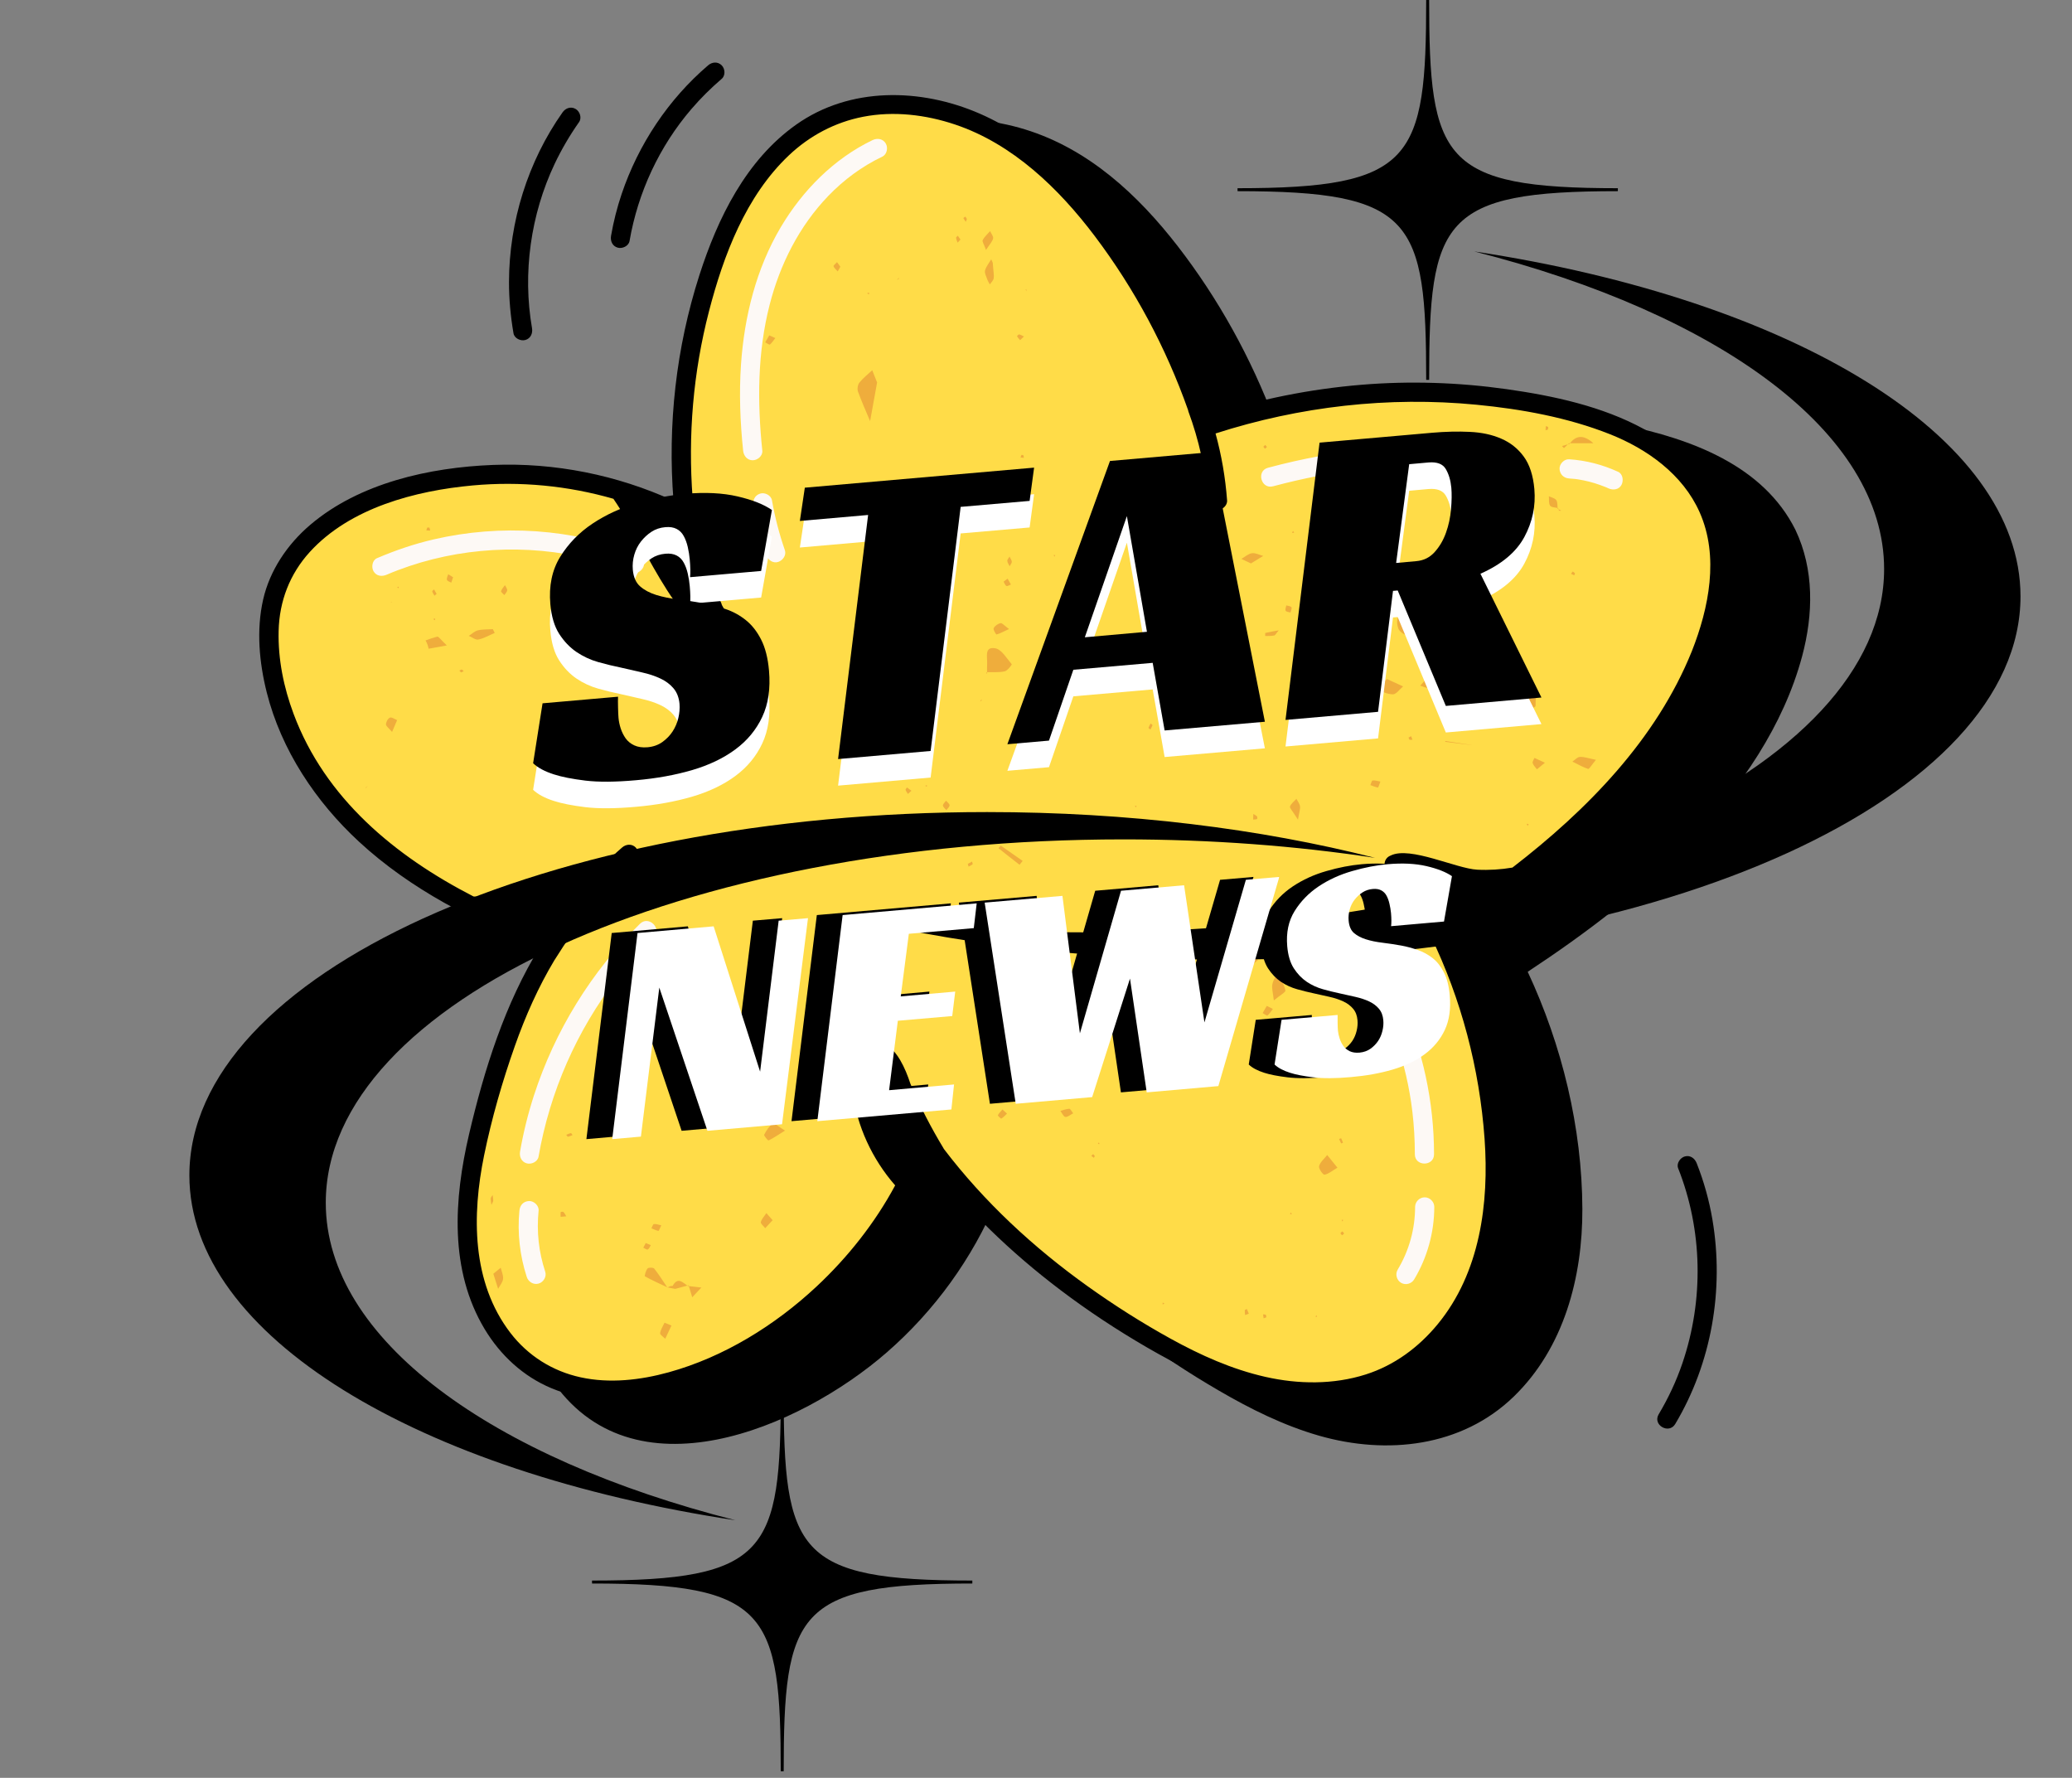 <svg xmlns="http://www.w3.org/2000/svg" xmlns:xlink="http://www.w3.org/1999/xlink" width="549" viewBox="0 0 411.75 353.25" height="471" preserveAspectRatio="xMidYMid meet"><rect x="0" y="0" width="411.75" height="353.25" fill="#808080" stroke="none"/><defs><g></g><clipPath id="923fc237e0"><path d="M 51 12.176 L 344 12.176 L 344 284 L 51 284 Z M 51 12.176 " clip-rule="nonzero"></path></clipPath><clipPath id="d4ab29843f"><path d="M 165.16 0 L 401.66 0 L 401.66 190.844 L 165.16 190.844 Z M 165.16 0 " clip-rule="nonzero"></path></clipPath><clipPath id="a1b817b2b6"><path d="M 37.492 161.191 L 273.965 161.191 L 273.965 351.941 L 37.492 351.941 Z M 37.492 161.191 " clip-rule="nonzero"></path></clipPath></defs><path fill="#000000" d="M 358.133 130.348 C 354.434 144.203 345.895 156.547 336.113 166.812 C 326.477 176.926 315.23 185.406 303.59 193.09 C 310.41 207.695 314.387 224.051 314.449 240.184 C 314.5 253.746 310.809 267.812 300.809 277.5 C 290.453 287.531 275.57 289.113 262.141 285.27 C 255.102 283.254 248.484 279.957 242.18 276.285 C 236.191 272.805 230.395 268.988 224.871 264.805 C 214.828 257.207 205.723 248.465 198.094 238.449 C 193.246 250.043 185.719 260.441 176.234 268.707 C 158.98 283.746 125.492 298.203 109.402 273.82 C 101.574 261.969 102.363 247.184 105.41 233.918 C 108.453 220.684 112.68 207.148 119.883 195.52 C 106.785 190.559 94.066 184.148 83.645 174.645 C 74.664 166.449 67.504 155.75 64.613 143.848 C 63.094 137.594 62.527 130.738 64.246 124.469 C 65.895 118.441 69.836 113.258 74.715 109.453 C 84.953 101.461 99.16 98.574 111.898 98.332 C 123.91 98.105 135.879 100.633 146.789 105.621 C 145.562 90.375 147.289 74.887 151.934 60.305 C 155.602 48.789 161.266 37.066 171.344 29.848 C 182.137 22.125 196.371 22.301 208.234 27.379 C 220.227 32.512 229.484 42.383 236.941 52.816 C 244.699 63.664 250.754 75.684 254.984 88.328 C 262.469 85.906 270.145 84.129 277.938 83.055 C 292.836 81.004 308.008 81.414 322.746 84.473 C 335.934 87.203 350.383 92.418 356.793 105.285 C 360.539 113.168 360.348 122.043 358.133 130.348 Z M 358.133 130.348 " fill-opacity="1" fill-rule="nonzero"></path><path fill="#ffdc48" d="M 338.031 129.922 C 331.457 146.375 319.074 159.926 304.957 171.316 C 299.41 175.797 293.605 179.945 287.773 183.801 C 287.156 184.207 286.539 184.613 285.926 185.012 C 291.641 196.715 295.109 209.41 296.539 222.352 C 297.621 232.102 297.391 242.16 294.223 251.441 C 291.051 260.723 284.68 269.184 275.824 273.395 C 268.168 277.043 259.203 277.297 250.934 275.422 C 242.66 273.547 234.973 269.688 227.676 265.367 C 210.77 255.359 195.293 242.559 183.902 226.555 C 183.883 226.613 183.863 226.664 183.844 226.719 C 182.555 230.254 180.992 233.684 179.188 236.98 C 170.695 252.5 156.801 265.164 140.512 272.031 C 129.891 276.508 117.113 278.414 107.195 272.539 C 98.766 267.543 94.059 257.73 93.043 247.984 C 92.031 238.23 94.219 228.449 96.836 219 C 99.902 207.934 103.828 196.711 110.203 187.148 C 109.922 187.047 109.637 186.945 109.355 186.836 C 102.234 184.215 95.223 181.156 88.641 177.402 C 83.055 174.219 77.777 170.535 73.02 166.203 C 62.434 156.559 54.582 143.355 53.551 129.074 C 53.277 125.219 53.5 121.285 54.695 117.609 C 56.461 112.141 60.305 107.488 64.949 104.109 C 69.594 100.723 75.012 98.539 80.551 97 C 93.469 93.418 107.203 93.34 120.117 96.625 C 125.621 98.035 130.969 100.051 136.051 102.668 C 135.859 100.926 135.707 99.184 135.605 97.438 C 134.641 82.305 136.699 66.98 141.676 52.664 C 145.773 40.863 152.539 29.035 163.828 23.699 C 173.902 18.949 186.121 20.293 196.055 25.32 C 205.996 30.34 213.914 38.66 220.465 47.668 C 228.664 58.957 235.035 71.574 239.25 84.879 C 261.902 77.18 286.469 75.754 309.773 81.207 C 315.629 82.578 321.445 84.406 326.652 87.426 C 331.863 90.449 336.457 94.746 339.086 100.156 C 343.566 109.355 341.832 120.43 338.031 129.922 Z M 338.031 129.922 " fill-opacity="1" fill-rule="nonzero"></path><g clip-path="url(#923fc237e0)"><path fill="#000000" d="M 121.426 46.867 C 121.918 44.035 122.621 41.246 123.543 38.52 C 126.871 28.68 132.816 19.734 140.723 12.977 C 141.504 12.301 142.641 12.199 143.414 12.977 C 144.102 13.66 144.195 15.004 143.414 15.668 C 141.262 17.512 139.246 19.508 137.406 21.652 C 131.02 29.082 126.77 38.242 125.105 47.879 C 124.926 48.902 123.676 49.461 122.762 49.211 C 121.699 48.922 121.254 47.879 121.426 46.867 Z M 104.387 67.555 C 105.461 67.262 105.895 66.227 105.723 65.211 C 103.816 54.246 105.461 42.613 110.219 32.562 C 111.598 29.66 113.227 26.883 115.074 24.254 C 115.664 23.414 115.227 22.129 114.387 21.648 C 113.434 21.09 112.375 21.488 111.785 22.332 C 104.891 32.098 101.18 44.062 101.148 56.004 C 101.141 59.434 101.461 62.852 102.043 66.23 C 102.223 67.242 103.469 67.809 104.387 67.555 Z M 337.16 231.109 C 336.781 230.152 335.883 229.484 334.816 229.777 C 333.906 230.023 333.102 231.16 333.48 232.121 C 338.367 244.453 338.602 258.328 334.328 270.867 C 333.121 274.414 331.531 277.805 329.613 281.02 C 328.355 283.129 331.645 285.047 332.902 282.945 C 340.133 270.828 342.645 256.238 340.301 242.363 C 339.652 238.512 338.598 234.738 337.16 231.109 Z M 288.383 185.676 C 288.715 186.375 289.031 187.086 289.336 187.797 C 289.395 187.93 289.438 188.062 289.469 188.195 C 295.484 201.938 298.973 217.109 299.023 232.078 C 299.074 245.441 295.434 259.305 285.582 268.848 C 275.379 278.73 260.703 280.297 247.465 276.504 C 240.531 274.52 234.016 271.266 227.801 267.652 C 221.906 264.223 216.195 260.461 210.758 256.344 C 200.891 248.879 191.938 240.297 184.438 230.461 C 184.234 230.957 184.035 231.453 183.824 231.938 L 183.812 240.934 C 182.703 240.145 181.648 239.285 180.645 238.371 C 175.715 247.242 168.973 255.195 161.242 261.578 C 151.875 269.312 140.422 275.684 128.301 277.559 C 122.02 278.527 115.5 278.305 109.574 275.828 C 103.977 273.492 99.453 269.293 96.332 264.121 C 89.254 252.367 90.203 238.219 93.215 225.359 C 96.227 212.516 100.336 199.402 107.324 188.102 C 94.289 183.184 81.625 176.742 71.328 167.23 C 62.746 159.305 55.91 149.043 53.023 137.641 C 51.512 131.66 50.914 125.176 52.293 119.121 C 53.621 113.301 57.129 108.137 61.633 104.301 C 71.418 95.957 85.379 92.875 97.926 92.383 C 110.277 91.891 122.621 94.375 133.84 99.496 C 132.641 84.422 134.355 69.09 138.98 54.684 C 142.621 43.344 148.242 31.82 158.219 24.762 C 168.91 17.195 182.961 17.492 194.625 22.551 C 206.492 27.688 215.637 37.555 222.984 47.93 C 230.48 58.5 236.348 70.195 240.461 82.484 C 250.238 79.324 260.355 77.293 270.594 76.449 C 280.199 75.66 289.855 75.977 299.398 77.324 C 308.719 78.645 318.383 80.719 326.711 85.266 C 334.145 89.332 340.355 95.824 342.598 104.152 C 344.941 112.863 343.121 122.203 339.867 130.422 C 337.801 135.543 335.254 140.43 332.223 145.039 C 321.164 161.855 305.035 174.691 288.383 185.676 Z M 336.195 129.414 C 339.602 120.816 341.664 110.574 337.75 101.777 C 334.418 94.27 327.34 89.203 319.887 86.258 C 311.52 82.945 302.352 81.281 293.422 80.418 C 275.93 78.723 258.258 80.754 241.555 86.129 C 242.75 90.469 243.512 94.922 243.848 99.422 C 243.926 100.449 242.914 101.324 241.941 101.324 C 240.855 101.324 240.113 100.449 240.035 99.422 C 239.586 93.367 238.25 87.414 236.148 81.723 C 236.117 81.637 236.105 81.551 236.09 81.461 C 231.715 69.09 225.469 57.395 217.559 46.918 C 210.414 37.453 201.27 28.598 189.809 24.746 C 183.977 22.785 177.605 22.023 171.531 23.199 C 165.93 24.285 160.887 26.965 156.75 30.883 C 148.203 38.984 143.777 50.711 140.887 61.867 C 137.746 73.977 136.691 86.543 137.641 99 C 137.68 99.133 137.703 99.273 137.715 99.422 C 138.309 106.453 140.211 113.383 143.289 119.73 C 143.359 119.883 143.41 120.035 143.445 120.195 C 144.293 121.668 145.117 123.156 145.555 124.781 C 145.738 125.441 145.84 126.18 145.52 126.789 C 145.168 127.43 144.395 127.762 143.656 127.742 C 142.926 127.723 142.227 127.418 141.586 127.062 C 139.184 125.742 137.258 123.695 135.57 121.535 C 131.281 116.047 128.277 109.688 124.762 103.664 C 123.859 102.125 122.906 100.594 121.898 99.109 C 112.863 96.504 103.359 95.594 93.949 96.453 C 82.523 97.5 69.555 100.902 61.559 109.68 C 57.574 114.059 55.504 119.469 55.371 125.379 C 55.234 130.988 56.379 136.586 58.336 141.824 C 64.594 158.629 78.508 170.109 94.09 178.121 C 102.832 178.863 111.785 176.852 119.367 172.449 C 120.727 171.035 122.141 169.676 123.633 168.387 C 124.414 167.715 125.555 167.613 126.324 168.387 C 127.02 169.082 127.105 170.406 126.324 171.082 C 119.859 176.68 114.742 183.496 110.227 190.711 C 110.215 190.73 110.203 190.742 110.188 190.762 C 106.961 196.137 104.414 201.887 102.324 207.801 C 99.816 214.891 97.711 222.211 96.199 229.578 C 93.773 241.445 93.711 254.781 101.43 264.84 C 104.914 269.379 109.797 272.457 115.387 273.668 C 121.152 274.926 127.234 274.227 132.875 272.672 C 143.828 269.648 153.992 263.352 162.258 255.633 C 168.414 249.883 173.852 243.047 177.887 235.531 C 173.332 230.328 170.293 223.785 169.41 216.918 C 169.125 214.699 169.066 212.383 169.895 210.305 C 170.477 208.832 171.609 207.457 173.16 207.117 C 174.336 206.855 175.578 207.23 176.566 207.93 C 177.543 208.621 178.281 209.613 178.891 210.648 C 179.762 212.133 180.391 213.734 180.93 215.375 C 182.809 219.789 185.02 224.066 187.504 228.168 C 187.523 228.199 187.531 228.234 187.547 228.266 C 195.574 238.809 205.418 247.922 216.188 255.609 C 221.461 259.375 226.957 262.863 232.637 265.996 C 238.574 269.273 244.812 272.074 251.461 273.578 C 258.004 275.059 264.973 275.145 271.406 273.098 C 277.086 271.293 281.922 267.703 285.688 263.129 C 294.121 252.902 295.93 239.09 295.016 226.277 C 294.023 212.371 290.391 198.512 284.297 185.965 C 284.266 185.898 284.242 185.828 284.215 185.758 C 281.902 181.207 279.059 176.938 275.684 173.102 C 275.004 172.328 274.914 171.176 275.684 170.406 C 275.875 170.219 276.117 170.078 276.375 169.98 C 280.246 168.09 289.367 172.586 293.559 172.805 C 295.898 172.922 298.25 172.777 300.555 172.383 C 315.34 160.988 329.105 146.992 336.195 129.414 Z M 336.195 129.414 " fill-opacity="1" fill-rule="nonzero"></path></g><path fill="#fdf9f5" d="M 176.023 28.516 C 176.512 29.352 176.266 30.676 175.34 31.121 C 171.277 33.062 167.688 35.719 164.578 38.953 C 158.809 44.949 154.996 52.535 152.945 60.547 C 150.516 70 150.48 79.891 151.488 89.547 C 151.598 90.578 150.531 91.453 149.582 91.453 C 148.477 91.453 147.785 90.57 147.676 89.547 C 147.082 83.836 146.859 78.074 147.258 72.336 C 147.926 62.84 150.27 53.395 155.148 45.152 C 159.477 37.848 165.707 31.527 173.414 27.828 C 174.348 27.391 175.473 27.566 176.023 28.516 Z M 153.406 99.406 C 153.238 98.422 151.98 97.781 151.062 98.074 C 150.004 98.418 149.551 99.363 149.73 100.418 C 150.312 103.785 151.172 107.094 152.289 110.32 C 152.613 111.262 153.609 111.984 154.633 111.656 C 155.562 111.355 156.316 110.32 155.969 109.312 C 154.852 106.086 153.992 102.773 153.406 99.406 Z M 125.59 113.777 C 126.547 114.16 127.68 113.359 127.934 112.445 C 128.23 111.355 127.562 110.48 126.598 110.098 C 113.836 105.016 99.516 104.078 86.148 107.184 C 82.293 108.078 78.559 109.352 74.918 110.906 C 73.969 111.312 73.762 112.703 74.23 113.512 C 74.805 114.488 75.891 114.605 76.836 114.195 C 88.703 109.129 102.242 107.902 114.859 110.539 C 118.531 111.305 122.113 112.395 125.59 113.777 Z M 299.492 88.98 C 287.086 87.789 274.539 88.359 262.277 90.613 C 258.809 91.25 255.371 92.031 251.969 92.945 C 249.598 93.582 250.602 97.262 252.984 96.625 C 264.75 93.473 276.91 91.98 289.094 92.195 C 292.57 92.262 296.039 92.465 299.5 92.793 C 300.523 92.895 301.406 91.848 301.406 90.887 C 301.398 89.777 300.523 89.078 299.492 88.98 Z M 321.547 93.742 C 318.457 92.324 315.219 91.484 311.824 91.258 C 310.828 91.188 309.875 92.184 309.918 93.164 C 309.969 94.254 310.758 95 311.824 95.07 C 312.195 95.094 312.57 95.125 312.938 95.164 C 312.977 95.172 313.281 95.207 313.363 95.215 C 313.484 95.234 313.668 95.258 313.691 95.266 C 314.398 95.379 315.102 95.527 315.801 95.703 C 316.496 95.883 317.188 96.086 317.859 96.328 C 318.211 96.445 318.559 96.582 318.902 96.719 C 318.953 96.738 319.457 96.922 319.035 96.77 C 319.234 96.84 319.422 96.941 319.621 97.031 C 320.523 97.445 321.715 97.316 322.227 96.344 C 322.668 95.508 322.512 94.18 321.547 93.742 Z M 281.16 229.352 C 281.16 231.805 284.973 231.809 284.973 229.352 C 284.973 218.934 282.73 208.613 278.496 199.105 C 277.316 196.441 275.961 193.855 274.465 191.359 C 273.207 189.258 269.91 191.176 271.172 193.285 C 276.211 201.691 279.52 211.176 280.672 220.922 C 281 223.715 281.16 226.531 281.16 229.352 Z M 283.117 237.906 C 282.082 237.906 281.211 238.777 281.211 239.812 C 281.203 244.203 280.023 248.484 277.742 252.285 C 277.215 253.168 277.543 254.375 278.426 254.891 C 279.328 255.418 280.504 255.094 281.031 254.203 C 283.629 249.871 285.016 244.863 285.023 239.812 C 285.023 238.785 284.145 237.906 283.117 237.906 Z M 127.184 183.547 C 117.52 193.012 110.254 204.84 106.09 217.707 C 104.914 221.34 104 225.051 103.348 228.812 C 103.168 229.82 103.621 230.863 104.68 231.156 C 105.602 231.41 106.848 230.844 107.023 229.82 C 109.254 216.98 114.617 204.727 122.59 194.41 C 124.824 191.52 127.273 188.793 129.883 186.234 C 131.629 184.523 128.938 181.832 127.184 183.547 Z M 107.031 240.543 C 107.125 239.547 106.086 238.594 105.125 238.641 C 104.008 238.691 103.32 239.477 103.219 240.543 C 102.789 244.965 103.297 249.488 104.676 253.715 C 104.992 254.691 105.988 255.328 107.02 255.047 C 107.977 254.789 108.672 253.688 108.352 252.703 C 107.051 248.723 106.617 244.738 107.031 240.543 Z M 107.031 240.543 " fill-opacity="1" fill-rule="nonzero"></path><path fill="#efad3c" d="M 173.332 73.562 C 172.469 74.375 171.508 75.113 170.77 76.035 C 170.441 76.449 170.32 77.301 170.504 77.812 C 171.223 79.801 172.094 81.727 172.91 83.676 C 173.223 81.957 173.535 80.234 173.844 78.512 C 173.953 77.902 174.062 77.293 174.297 75.996 C 174.117 75.547 173.727 74.555 173.332 73.562 Z M 281.121 120.582 C 279.125 121.148 276.863 122.062 277.895 124.926 C 278.117 125.551 279.375 126.371 279.891 126.219 C 281.809 125.641 284.242 125.301 283.777 121.707 C 283.07 121.383 281.922 120.352 281.121 120.582 Z M 262.965 117.824 C 262.863 117.477 262.094 117.316 261.637 117.07 C 261.332 118.652 260.66 120.285 260.848 121.809 C 260.996 122.988 262.172 124.07 262.984 125.117 C 263.156 125.34 263.969 125.398 264.133 125.215 C 264.504 124.805 264.656 124.195 264.535 124.457 C 263.91 121.738 263.516 119.762 262.965 117.824 Z M 196.051 133.566 C 197.258 133.527 198.496 133.648 199.656 133.391 C 200.23 133.262 201.113 132.043 201.066 131.992 C 200.059 130.828 199.074 129.07 197.809 128.82 C 195.559 128.391 196.234 130.531 196.164 131.84 C 196.133 132.449 196.156 133.066 196.152 133.684 Z M 230.805 106.797 C 230.805 109.508 230.805 112.223 230.805 114.934 C 232.16 112.609 232.699 110.27 232.996 107.895 C 233.023 107.68 231.5 107.266 230.699 106.941 Z M 305.188 138.566 C 304.016 138.203 302.859 137.703 301.668 137.582 C 301.395 137.559 300.574 139.316 300.715 139.43 C 301.57 140.168 302.582 140.789 303.645 141.184 C 303.992 141.312 304.641 140.637 305.148 140.332 C 305.16 139.75 305.172 139.156 305.188 138.566 Z M 264.742 139.355 C 265.895 140.512 267.145 141.57 268.379 142.652 C 268.738 142.035 269.398 141.418 269.414 140.789 C 269.469 138.781 268.562 137.582 265.824 138.066 C 265.609 138.312 264.699 139.309 264.742 139.355 Z M 273.289 136.91 C 274.457 137.297 275.621 137.949 276.789 137.965 C 277.461 137.969 278.148 136.945 278.828 136.387 C 277.812 135.918 276.789 135.449 275.633 134.922 C 274.711 135.703 274 136.305 273.289 136.91 Z M 255.438 196.805 C 255.152 195.535 254.465 194.352 253.93 193.141 C 253.551 193.957 252.996 194.746 252.84 195.605 C 252.691 196.387 252.973 197.242 253.137 198.781 C 254.367 197.75 255.512 197.141 255.438 196.805 Z M 246.617 179.855 C 246.648 179.836 246.516 179.551 246.461 179.391 C 244.629 180.18 242.793 180.961 240.977 181.781 C 240.844 181.836 240.824 182.137 240.238 183.621 C 242.973 182.02 244.801 180.949 246.617 179.855 Z M 263.746 229.496 C 263.176 230.227 262.359 230.883 262.125 231.707 C 261.992 232.172 262.914 233.461 263.199 233.41 C 263.992 233.277 264.707 232.641 265.773 232.012 C 264.891 230.922 264.316 230.207 263.746 229.496 Z M 132.648 255.867 C 131.781 254.59 130.965 253.27 130.004 252.062 C 129.82 251.828 128.871 251.816 128.684 252.039 C 128.332 252.445 128.047 253.543 128.156 253.602 C 129.621 254.414 131.16 255.098 132.68 255.816 Z M 97.941 125.016 C 96.949 125.078 95.926 125.016 94.973 125.246 C 94.32 125.402 93.766 125.961 93.164 126.344 C 93.797 126.609 94.496 127.188 95.055 127.074 C 96.18 126.84 97.23 126.223 98.309 125.766 C 98.188 125.512 98.066 125.266 97.941 125.016 Z M 228.152 111.473 C 227.699 112.324 227.078 113.129 226.867 114.031 C 226.754 114.508 227.355 115.148 227.637 115.723 C 228.234 114.973 228.836 114.223 229.629 113.23 C 229.047 112.531 228.602 112.004 228.152 111.473 Z M 224.527 103.727 C 224.527 101.453 224.527 99.172 224.527 96.898 C 224.281 96.898 224.027 96.898 223.781 96.898 C 223.781 99.129 223.781 101.363 223.781 103.594 C 224.027 103.637 224.281 103.684 224.527 103.727 Z M 85.172 128.898 C 86.176 128.734 87.301 128.512 88.793 128.242 C 87.609 127.133 87.152 126.434 86.891 126.496 C 86.105 126.699 85.328 126.973 84.562 127.254 C 84.867 127.766 85.074 128.32 85.172 128.898 Z M 251.027 110.461 C 250.277 110.258 249.496 109.82 248.785 109.922 C 248.047 110.023 247.387 110.652 246.695 111.051 C 247.285 111.332 247.883 111.617 248.594 111.953 C 249.496 111.402 250.258 110.934 251.027 110.461 Z M 196.984 51.52 C 196.551 52.25 195.973 52.938 195.75 53.73 C 195.609 54.238 195.98 54.898 196.176 55.477 C 196.297 55.84 196.527 56.168 196.703 56.512 C 196.969 56.113 197.391 55.742 197.465 55.312 C 197.574 54.727 197.414 54.094 197.281 52.219 C 197.496 52.727 197.242 52.121 196.984 51.52 Z M 153.594 223.219 C 152.855 223.766 152.289 224.617 151.859 225.457 C 151.758 225.652 152.625 226.656 152.723 226.605 C 153.656 226.16 154.527 225.562 155.992 224.648 C 154.754 223.887 153.809 223.062 153.594 223.219 Z M 136.832 255.379 C 137.082 256.168 137.324 256.969 137.559 257.762 C 138.168 257.121 138.77 256.473 139.379 255.828 C 138.496 255.727 137.609 255.625 136.727 255.523 C 136.727 255.523 136.828 255.387 136.832 255.379 Z M 313.984 150.391 C 313.469 150.402 312.977 150.992 312.473 151.324 C 313.508 151.84 314.52 152.422 315.598 152.785 C 315.797 152.848 316.305 151.984 317.145 150.973 C 315.758 150.695 314.863 150.363 313.984 150.391 Z M 131.18 264.891 C 131.133 265.215 131.832 265.633 132.195 266.008 C 132.609 265.129 133.02 264.254 133.434 263.379 C 133.086 263.238 132.742 263.09 132.055 262.816 C 131.75 263.496 131.281 264.172 131.18 264.891 Z M 258.34 160.211 C 258.277 159.691 257.875 159.215 257.629 158.727 C 257.176 159.219 256.574 159.66 256.352 160.242 C 256.242 160.535 256.836 161.102 257.934 162.859 C 258.18 161.379 258.414 160.777 258.34 160.211 Z M 98.988 256.09 C 99.332 255.438 99.883 254.809 99.969 254.121 C 100.051 253.402 99.68 252.633 99.504 251.891 C 99.02 252.285 98.531 252.684 98.035 253.09 C 98.43 254.332 98.711 255.215 98.988 256.09 Z M 198.43 168.539 C 199.816 169.645 201.195 170.75 202.605 171.824 C 202.613 171.832 203.004 171.328 203.223 171.062 C 201.766 170.047 200.316 169.023 198.863 168.008 C 198.719 168.184 198.57 168.363 198.43 168.539 Z M 152.297 241.039 C 151.91 241.633 151.363 242.176 151.191 242.824 C 151.109 243.129 151.75 243.625 152.066 244.031 C 152.523 243.535 152.988 243.043 153.535 242.449 C 152.977 241.816 152.633 241.426 152.297 241.039 Z M 138.992 168.547 C 139.039 168.133 138.566 167.664 138.324 167.219 C 137.836 167.789 137.203 168.293 136.914 168.953 C 136.781 169.25 137.328 169.848 137.957 171.086 C 138.512 169.812 138.922 169.195 138.992 168.547 Z M 265.367 132.102 C 265.016 132.68 264.672 133.258 264.324 133.836 C 264.812 134.121 265.32 134.641 265.793 134.617 C 266.129 134.598 266.422 133.836 266.82 133.289 C 266.23 132.812 265.797 132.457 265.367 132.102 Z M 250.023 190.707 C 249.527 190.566 249 190.262 248.543 190.336 C 248.035 190.426 247.586 190.863 247.109 191.156 C 247.414 191.473 247.723 191.793 248.207 192.293 C 248.945 191.645 249.484 191.176 250.023 190.707 Z M 282.219 136.234 C 282.781 136.387 283.426 136.793 283.871 136.637 C 284.762 136.316 285.535 135.688 286.355 135.188 C 285.652 134.926 284.945 134.672 284 134.324 C 283.352 135.016 282.785 135.625 282.219 136.234 Z M 197.352 47.383 C 197.445 46.965 196.977 46.418 196.754 45.922 C 196.246 46.508 195.629 47.035 195.285 47.707 C 195.141 47.992 195.555 48.57 195.941 49.664 C 196.652 48.559 197.199 48.02 197.352 47.383 Z M 121.543 120.836 C 120.812 120.926 120.055 120.918 119.367 121.129 C 118.887 121.273 118.484 121.711 118.047 122.023 C 118.824 122.125 119.605 122.348 120.367 122.289 C 120.828 122.254 121.27 121.781 121.715 121.508 C 121.656 121.281 121.598 121.059 121.543 120.836 Z M 261.301 103.93 C 260.863 104.16 260.664 104.859 260.367 105.359 C 261 105.691 261.637 106.02 262.273 106.352 C 262.457 105.805 262.648 105.254 262.906 104.484 C 262.258 104.234 261.613 103.766 261.301 103.93 Z M 198.824 123.82 C 198.305 123.918 197.699 124.355 197.461 124.82 C 197.32 125.086 197.941 126.098 198.031 126.07 C 198.719 125.879 199.352 125.523 200.516 124.984 C 199.613 124.332 199.16 123.758 198.824 123.82 Z M 311.801 88.074 C 313.414 88.074 315.02 88.074 316.633 88.074 C 314.875 86.465 313.254 86.312 311.906 88.195 Z M 212.484 220.305 C 211.895 220.336 211.309 220.578 210.723 220.734 C 211.047 221.16 211.34 221.891 211.711 221.93 C 212.184 221.98 212.719 221.484 213.266 221.207 C 212.93 220.793 212.695 220.293 212.484 220.305 Z M 199.211 220.445 C 198.895 220.82 198.52 221.16 198.297 221.586 C 198.246 221.684 198.902 222.312 198.977 222.266 C 199.383 222.027 199.707 221.652 200.113 221.27 C 199.707 220.895 199.461 220.672 199.211 220.445 Z M 250.906 201.289 C 251.238 201.469 251.758 201.875 251.871 201.785 C 252.297 201.438 252.598 200.926 252.941 200.477 C 252.602 200.305 252.273 200.141 251.738 199.867 C 251.461 200.332 251.188 200.812 250.906 201.289 Z M 98.012 238.582 C 98.027 238.207 97.941 237.824 97.895 237.449 C 97.762 237.672 97.535 237.895 97.516 238.129 C 97.484 238.5 97.59 238.887 97.66 239.402 C 97.812 239.051 97.996 238.824 98.012 238.582 Z M 251.461 125.758 C 251.402 125.773 251.426 126.16 251.422 126.375 C 252.02 126.352 252.621 126.383 253.199 126.273 C 253.43 126.23 253.586 125.859 254.113 125.25 C 252.945 125.461 252.195 125.582 251.461 125.758 Z M 238.297 188.031 C 237.914 188.164 237.723 188.84 237.445 189.277 C 237.973 189.441 238.543 189.809 239.016 189.707 C 239.426 189.621 239.719 188.996 240.285 188.363 C 239.355 188.176 238.746 187.871 238.297 188.031 Z M 78.918 143.086 C 78.438 142.895 77.84 142.441 77.488 142.59 C 77.09 142.754 76.715 143.441 76.703 143.918 C 76.691 144.277 77.254 144.652 77.91 145.434 C 78.375 144.348 78.645 143.719 78.918 143.086 Z M 256.637 120.656 C 256.484 120.418 255.969 120.402 255.613 120.289 C 255.559 120.652 255.348 121.098 255.488 121.355 C 255.609 121.586 256.121 121.598 256.461 121.707 C 256.527 121.344 256.777 120.879 256.637 120.656 Z M 179.59 116.656 C 178.914 116.355 178.254 115.93 177.551 115.836 C 177.258 115.797 176.871 116.484 176.527 116.84 C 177.004 117.094 177.484 117.355 177.977 117.621 C 178.598 117.246 179.094 116.953 179.59 116.656 Z M 196.387 101.98 C 196.379 102.125 196.602 102.293 196.723 102.449 C 196.855 101.918 197.039 101.391 197.105 100.848 C 197.129 100.652 196.867 100.426 196.641 100.043 C 196.539 100.816 196.422 101.395 196.387 101.98 Z M 140.449 147.695 C 140.117 147.664 139.637 147.48 139.488 147.633 C 139.254 147.875 139.125 148.352 139.184 148.688 C 139.223 148.902 139.672 149.055 140.109 149.355 C 140.238 148.746 140.34 148.219 140.449 147.695 Z M 286.344 117.805 C 286.18 117.438 285.465 117.309 284.996 117.074 C 284.785 117.52 284.328 118.027 284.426 118.402 C 284.52 118.797 285.137 119.062 285.777 119.598 C 286.07 118.758 286.496 118.156 286.344 117.805 Z M 292.137 147.98 C 290.504 147.734 288.871 147.488 287.238 147.238 L 287.164 147.391 C 288.777 147.59 290.398 147.793 292.012 147.988 Z M 201.066 111.617 C 201.047 111.27 200.777 110.938 200.617 110.594 C 200.457 110.875 200.16 111.16 200.172 111.434 C 200.191 111.781 200.453 112.125 200.629 112.512 C 200.793 112.195 201.082 111.898 201.066 111.617 Z M 152.066 68.016 C 152.387 68.176 152.875 68.551 152.988 68.461 C 153.414 68.113 153.719 67.617 154.074 67.172 C 153.738 67.02 153.402 66.867 152.875 66.633 C 152.609 67.082 152.34 67.555 152.066 68.016 Z M 304.926 150.598 C 304.793 150.941 304.48 151.348 304.57 151.621 C 304.715 152.078 305.121 152.453 305.422 152.859 C 305.852 152.504 306.285 152.145 307.008 151.547 C 305.852 151.02 305.391 150.809 304.926 150.598 Z M 309.539 101.098 C 309.461 100.508 309.559 99.809 309.258 99.371 C 308.984 98.969 308.301 98.848 307.793 98.602 C 307.855 99.242 307.723 100.004 308.039 100.477 C 308.281 100.832 309.082 100.812 309.633 100.957 Z M 89.07 114.094 C 88.969 114.469 88.723 114.891 88.812 115.207 C 88.883 115.461 89.371 115.59 89.676 115.773 C 89.797 115.418 89.918 115.062 90.039 114.699 C 89.719 114.504 89.395 114.297 89.07 114.094 Z M 301.367 95.527 C 301.445 95.246 301.164 94.871 301.039 94.535 C 300.688 94.801 300.258 95.023 300.027 95.367 C 299.953 95.48 300.383 95.934 300.586 96.23 C 300.867 96.004 301.293 95.812 301.367 95.527 Z M 100.785 117.293 C 100.805 116.961 100.508 116.609 100.348 116.27 C 100.074 116.66 99.699 117.023 99.574 117.457 C 99.523 117.641 99.992 117.977 100.227 118.242 C 100.426 117.934 100.766 117.621 100.785 117.293 Z M 200 116.426 C 200.203 116.527 200.59 116.242 200.895 116.137 C 200.676 115.746 200.453 115.359 200.23 114.973 C 199.961 115.168 199.695 115.367 199.434 115.57 C 199.613 115.867 199.734 116.293 200 116.426 Z M 225.203 106.797 C 225.07 106.797 224.801 107.141 224.84 107.207 C 224.969 107.469 225.191 107.68 225.379 107.906 C 225.621 107.621 225.855 107.344 226.145 107 C 225.805 106.922 225.5 106.789 225.203 106.797 Z M 166.336 52.086 C 166.09 52.363 165.594 52.727 165.648 52.91 C 165.77 53.297 166.184 53.59 166.48 53.922 C 166.652 53.609 166.824 53.297 166.996 52.988 C 166.773 52.688 166.559 52.391 166.336 52.086 Z M 280.816 115.98 C 280.602 115.691 280.32 115.133 280.18 115.164 C 279.793 115.258 279.457 115.594 279.109 115.836 C 279.355 116.059 279.602 116.281 279.855 116.504 C 280.176 116.324 280.492 116.152 280.816 115.98 Z M 180.242 156.469 C 180.141 156.629 179.918 156.82 179.957 156.934 C 180.051 157.227 180.262 157.484 180.422 157.754 C 180.648 157.543 180.879 157.332 181.121 157.113 C 180.797 156.875 180.523 156.672 180.242 156.469 Z M 249.027 162.848 C 249.285 162.824 249.559 162.836 249.797 162.738 C 249.859 162.715 249.891 162.312 249.801 162.219 C 249.609 162.016 249.332 161.902 249.062 161.734 C 249.051 162.145 249.039 162.492 249.027 162.848 Z M 188.699 160 C 188.691 159.695 188.246 159.398 187.992 159.102 C 187.77 159.418 187.371 159.742 187.383 160.047 C 187.395 160.363 187.816 160.664 188.059 160.973 C 188.293 160.645 188.703 160.32 188.699 160 Z M 135.645 176.703 C 135.523 176.988 135.797 177.441 135.898 177.82 C 136.242 177.625 136.711 177.496 136.891 177.199 C 137.016 176.996 136.746 176.551 136.641 176.215 C 136.301 176.367 135.758 176.445 135.645 176.703 Z M 137.137 173.66 C 136.949 173.496 136.75 173.324 136.559 173.16 C 136.473 173.316 136.32 173.469 136.32 173.629 C 136.32 173.723 136.555 173.824 136.68 173.922 C 136.832 173.84 136.984 173.75 137.137 173.66 Z M 202.523 66.441 C 202.41 66.418 202.078 66.785 202.102 66.824 C 202.27 67.098 202.504 67.336 202.715 67.586 C 202.969 67.344 203.223 67.102 203.477 66.859 C 203.156 66.707 202.852 66.512 202.523 66.441 Z M 192.473 172.188 C 192.746 172.035 193.051 171.922 193.277 171.715 C 193.344 171.66 193.211 171.375 193.164 171.191 C 192.887 171.344 192.605 171.496 192.324 171.648 C 192.379 171.824 192.43 172.008 192.473 172.188 Z M 272.762 155.078 C 272.582 155.098 272.469 155.676 272.324 156 C 272.824 156.176 273.312 156.398 273.828 156.48 C 273.91 156.496 274.09 155.852 274.312 155.293 C 273.758 155.199 273.242 155.02 272.762 155.078 Z M 127.832 247.914 C 128.137 248.043 128.516 248.352 128.719 248.262 C 129 248.137 129.133 247.711 129.332 247.406 C 128.992 247.266 128.656 247.125 128.32 246.988 C 128.156 247.293 127.996 247.602 127.832 247.914 Z M 154.57 219.23 C 154.691 218.984 154.457 218.559 154.375 218.207 C 153.961 218.449 153.516 218.66 153.16 218.977 C 153.109 219.02 153.473 219.547 153.645 219.848 C 153.969 219.648 154.426 219.516 154.57 219.23 Z M 266.516 226.176 C 266.508 226.156 266.242 226.262 266.098 226.312 C 266.23 226.613 266.363 226.91 266.516 227.195 C 266.523 227.211 266.758 227.102 266.883 227.051 C 266.77 226.758 266.66 226.461 266.516 226.176 Z M 120.168 210.824 C 120.086 210.992 119.891 211.207 119.941 211.32 C 120.055 211.605 120.277 211.855 120.457 212.113 C 120.609 211.824 120.766 211.531 120.918 211.238 C 120.672 211.094 120.422 210.957 120.168 210.824 Z M 129.945 243.215 C 129.758 243.23 129.617 243.758 129.449 244.051 C 129.91 244.242 130.359 244.488 130.844 244.574 C 130.945 244.59 131.152 243.98 131.406 243.469 C 130.875 243.352 130.398 243.16 129.945 243.215 Z M 111.969 240.812 C 111.879 240.723 111.422 240.797 111.414 240.844 C 111.371 241.148 111.402 241.465 111.41 241.777 C 111.777 241.746 112.152 241.707 112.527 241.676 C 112.348 241.375 112.203 241.055 111.969 240.812 Z M 265.062 115.531 L 265.168 115.055 L 264.672 115.098 Z M 202.801 90.906 C 203.023 90.926 203.246 90.945 203.469 90.965 C 203.43 90.785 203.43 90.598 203.344 90.445 C 203.305 90.379 203.102 90.41 202.973 90.398 C 202.918 90.57 202.859 90.742 202.801 90.906 Z M 230.684 106.949 C 230.234 106.719 229.797 106.477 229.352 106.242 C 229.332 106.523 229.309 106.797 229.289 107.074 C 229.797 106.98 230.297 106.887 230.805 106.797 C 230.805 106.797 230.691 106.941 230.684 106.949 Z M 311.906 88.195 C 311.406 88.34 310.902 88.48 310.41 88.625 C 310.535 88.766 310.664 88.898 310.789 89.039 C 311.125 88.715 311.465 88.391 311.801 88.074 C 311.801 88.074 311.906 88.195 311.906 88.195 Z M 121.504 106.535 C 121.363 106.426 121.238 106.25 121.09 106.23 C 120.945 106.211 120.773 106.344 120.613 106.41 C 120.746 106.516 120.879 106.625 121.016 106.727 C 121.172 106.664 121.34 106.598 121.504 106.535 Z M 84.719 105.387 C 84.973 105.398 85.227 105.41 85.48 105.422 C 85.438 105.234 85.43 105.012 85.328 104.859 C 85.277 104.781 85.051 104.832 84.898 104.828 C 84.84 105.012 84.785 105.203 84.719 105.387 Z M 190.336 46.836 C 190.219 46.977 189.977 47.129 189.988 47.25 C 190.031 47.582 190.184 47.891 190.293 48.215 C 190.484 48.012 190.68 47.801 190.871 47.598 C 190.695 47.344 190.516 47.09 190.336 46.836 Z M 191.855 43.031 C 191.711 43.133 191.426 43.305 191.438 43.324 C 191.578 43.59 191.754 43.832 191.918 44.078 C 191.996 43.895 192.07 43.719 192.148 43.535 C 192.047 43.367 191.953 43.195 191.855 43.031 Z M 307.652 84.859 C 307.586 84.746 307.34 84.73 307.176 84.676 C 307.164 84.949 307.145 85.215 307.129 85.488 C 307.281 85.449 307.434 85.41 307.582 85.375 C 307.613 85.203 307.723 84.98 307.652 84.859 Z M 187.293 219.445 L 186.844 219.574 L 187.242 219.797 Z M 113.453 225.145 C 113.137 225.207 112.84 225.355 112.527 225.477 C 112.641 225.613 112.773 225.875 112.855 225.863 C 113.176 225.805 113.473 225.652 113.777 225.539 C 113.672 225.398 113.531 225.133 113.453 225.145 Z M 229.719 194.277 C 229.605 194.117 229.453 193.812 229.375 193.832 C 229.035 193.902 228.715 194.074 228.387 194.199 C 228.492 194.363 228.602 194.531 228.703 194.695 C 229.039 194.555 229.383 194.414 229.719 194.277 Z M 147.074 202.172 C 146.98 202.34 146.984 202.559 146.945 202.758 C 147.195 202.699 147.441 202.637 147.684 202.578 C 147.621 202.395 147.559 202.211 147.492 202.027 C 147.348 202.078 147.133 202.078 147.074 202.172 Z M 280.105 146.965 C 280.277 147.035 280.492 146.977 280.688 146.977 C 280.594 146.742 280.504 146.516 280.41 146.281 C 280.246 146.367 280.074 146.457 279.906 146.547 C 279.965 146.691 279.996 146.922 280.105 146.965 Z M 251.547 261.262 C 251.414 261.16 251.188 261.184 250.996 261.16 C 251.035 261.422 251.07 261.68 251.105 261.941 C 251.281 261.879 251.453 261.812 251.633 261.75 C 251.613 261.578 251.645 261.332 251.547 261.262 Z M 292.012 147.996 C 292.199 148.008 292.391 148.016 292.582 148.027 C 292.438 148.008 292.297 147.988 292.145 147.977 C 292.137 147.98 292.012 147.996 292.012 147.996 Z M 277.477 104.184 C 277.512 104.438 277.543 104.691 277.582 104.945 C 277.734 104.863 277.926 104.812 278.016 104.688 C 278.078 104.605 277.988 104.414 277.969 104.273 C 277.805 104.25 277.641 104.215 277.477 104.184 Z M 260.609 110.379 C 260.488 110.438 260.266 110.512 260.27 110.551 C 260.289 110.703 260.387 110.848 260.457 110.996 C 260.57 110.938 260.684 110.875 260.793 110.816 C 260.734 110.672 260.672 110.523 260.609 110.379 Z M 134.164 256.098 C 135.062 255.855 135.949 255.613 136.832 255.379 C 136.828 255.391 136.719 255.523 136.711 255.539 C 135.695 254.84 134.699 253.613 133.664 255.52 C 133.836 255.711 134 255.898 134.164 256.098 Z M 247.781 260.098 C 247.637 260.176 247.375 260.238 247.367 260.328 C 247.344 260.645 247.398 260.969 247.426 261.293 C 247.672 261.203 247.922 261.117 248.168 261.027 C 248.035 260.715 247.906 260.402 247.781 260.098 Z M 290.617 134.926 C 290.484 134.996 290.246 135.074 290.246 135.125 C 290.262 135.289 290.371 135.441 290.449 135.602 C 290.574 135.531 290.707 135.469 290.836 135.398 C 290.766 135.238 290.695 135.078 290.617 134.926 Z M 92.141 133.375 C 92.012 133.258 91.898 133.059 91.766 133.039 C 91.613 133.02 91.441 133.168 91.281 133.242 C 91.398 133.371 91.512 133.496 91.621 133.617 C 91.816 133.527 91.98 133.453 92.141 133.375 Z M 287.914 130.258 C 287.773 130.129 287.641 130.004 287.5 129.875 C 287.34 130.098 287.184 130.32 287.023 130.543 C 287.188 130.582 287.355 130.625 287.523 130.664 C 287.652 130.531 287.777 130.391 287.914 130.258 Z M 72.707 156.48 C 72.859 156.379 73.004 156.273 73.156 156.172 C 73.035 156.227 72.91 156.293 72.789 156.348 Z M 229.02 144.094 C 229.039 144.023 228.781 143.867 228.652 143.75 C 228.5 144.043 228.328 144.328 228.227 144.633 C 228.207 144.691 228.48 144.844 228.621 144.953 C 228.762 144.664 228.934 144.395 229.02 144.094 Z M 298.383 122.844 C 298.25 122.844 298.117 122.984 297.98 123.066 C 298.109 123.148 298.234 123.289 298.363 123.289 C 298.496 123.289 298.629 123.148 298.762 123.07 C 298.637 122.984 298.508 122.836 298.383 122.844 Z M 86.258 117.113 C 86.125 117.246 85.863 117.418 85.891 117.5 C 85.984 117.805 86.176 118.078 86.328 118.363 C 86.473 118.25 86.621 118.129 86.766 118.016 C 86.594 117.715 86.422 117.418 86.258 117.113 Z M 303.762 163.719 L 303.387 163.688 L 303.574 164.133 Z M 194.043 184.727 C 193.43 184.41 192.828 184.074 192.207 183.789 C 192.156 183.762 191.957 184.047 191.832 184.188 C 192.422 184.543 193.02 184.898 193.609 185.254 C 193.75 185.078 193.895 184.898 194.043 184.727 Z M 229.629 163.383 C 229.324 163.25 229.02 163.09 228.703 162.996 C 228.66 162.98 228.523 163.285 228.43 163.445 C 228.723 163.574 229.016 163.699 229.309 163.828 C 229.414 163.676 229.523 163.527 229.629 163.383 Z M 72.707 156.48 C 72.711 156.48 72.762 156.73 72.762 156.73 L 72.781 156.348 C 72.789 156.355 72.707 156.48 72.707 156.48 Z M 184.164 156.324 L 184.199 156 L 183.875 156.125 Z M 178.559 55.281 C 178.438 55.387 178.316 55.504 178.203 55.609 C 178.352 55.539 178.496 55.465 178.641 55.395 Z M 203.934 57.453 L 203.805 57.562 Z M 253.961 174.453 L 254.285 174.449 L 254.121 174.137 Z M 178.637 55.387 L 178.52 55.078 C 178.52 55.078 178.535 55.254 178.547 55.266 C 178.559 55.281 178.637 55.387 178.637 55.387 Z M 225.855 160.105 L 225.527 160.121 L 225.711 160.441 Z M 172.676 58.5 L 172.703 58.121 L 172.309 58.285 Z M 203.805 57.562 L 204.008 57.84 C 204.008 57.84 203.926 57.453 203.934 57.453 C 203.938 57.453 203.805 57.562 203.805 57.562 Z M 77.758 119.648 C 77.711 119.668 77.668 119.691 77.629 119.711 Z M 312.531 113.555 C 312.422 113.707 312.309 113.855 312.199 114.008 C 312.418 114.109 312.625 114.215 312.84 114.316 C 312.887 114.18 312.93 114.039 312.98 113.891 C 312.828 113.777 312.676 113.668 312.531 113.555 Z M 77.637 119.719 C 77.637 119.719 78.004 119.707 78.004 119.707 L 77.762 119.648 C 77.758 119.648 77.629 119.711 77.637 119.719 Z M 86.422 123.242 L 86.473 122.887 L 86.078 123.008 Z M 209.707 110.316 L 209.398 110.27 L 209.512 110.613 Z M 309.633 100.957 C 309.695 101.129 309.723 101.34 309.836 101.465 C 309.895 101.535 310.105 101.465 310.25 101.461 C 310.016 101.34 309.781 101.211 309.543 101.09 Z M 79.207 116.883 L 79.25 116.559 L 78.918 116.68 Z M 294.762 143.301 L 294.75 142.98 L 294.449 143.148 Z M 194.957 139.102 L 194.742 139.387 L 195.047 139.223 Z M 179.195 147.145 L 178.852 147.094 L 178.973 147.469 Z M 195.047 139.223 L 195.078 138.91 C 195.078 138.91 194.938 139.09 194.949 139.094 C 194.957 139.102 195.047 139.223 195.047 139.223 Z M 196.051 133.566 L 196.023 133.949 C 196.023 133.949 196.168 133.699 196.164 133.695 C 196.156 133.688 196.051 133.566 196.051 133.566 Z M 251.445 88.418 C 251.32 88.531 251.09 88.641 251.086 88.762 C 251.07 88.879 251.281 89.027 251.391 89.16 C 251.516 89.047 251.648 88.93 251.777 88.816 C 251.668 88.684 251.555 88.551 251.445 88.418 Z M 231.059 258.809 L 231.016 259.191 L 231.414 259.043 Z M 132.68 255.816 C 133.172 255.914 133.668 256 134.164 256.09 C 134 255.898 133.828 255.703 133.668 255.512 C 133.281 255.492 132.938 255.609 132.648 255.863 Z M 262.527 130.52 C 262.547 130.645 262.781 130.746 262.914 130.859 C 263.023 130.715 263.227 130.562 263.211 130.434 C 263.199 130.309 262.957 130.207 262.824 130.094 C 262.719 130.23 262.512 130.391 262.527 130.52 Z M 259.109 138.668 L 259.148 139.051 L 259.516 138.82 Z M 261.406 261.617 L 261.73 261.656 L 261.613 261.32 Z M 266.391 245.035 C 266.383 245.164 266.594 245.309 266.707 245.441 C 266.84 245.32 267.07 245.207 267.074 245.082 C 267.082 244.953 266.871 244.809 266.758 244.676 C 266.625 244.793 266.395 244.91 266.391 245.035 Z M 266.941 242.398 L 266.629 242.355 L 266.738 242.703 Z M 256.352 241.238 L 256.695 241.27 L 256.562 240.895 Z M 272.824 144.293 L 273.188 144.273 L 272.984 143.91 Z M 256.77 105.883 L 257.164 105.855 L 256.941 105.473 Z M 217.23 229.32 C 217.102 229.434 216.977 229.547 216.855 229.66 C 217.027 229.797 217.199 229.93 217.371 230.055 C 217.434 229.934 217.504 229.82 217.566 229.699 C 217.453 229.578 217.336 229.445 217.23 229.32 Z M 218.172 227.285 L 218.5 227.324 L 218.367 226.988 Z M 218.172 227.285 " fill-opacity="1" fill-rule="nonzero"></path><g clip-path="url(#d4ab29843f)"><path fill="#000000" d="M 242.988 190.68 C 215.004 190.68 188.73 187.383 165.898 181.582 C 181.613 183.969 198.414 185.254 215.883 185.254 C 303.434 185.254 374.414 152.934 374.414 113.059 C 374.414 85.938 341.555 62.309 292.969 49.961 C 356.035 59.5 401.516 86.57 401.516 118.5 C 401.516 158.359 330.539 190.68 242.988 190.68 Z M 245.926 37.984 L 245.926 37.398 C 280.879 37.398 283.414 31.73 283.414 -0.105 L 284 -0.105 C 284 31.73 286.551 37.398 321.504 37.398 L 321.504 37.984 C 286.551 37.984 284 43.641 284 75.473 L 283.414 75.473 C 283.414 43.641 280.879 37.984 245.926 37.984 " fill-opacity="1" fill-rule="evenodd"></path></g><g clip-path="url(#a1b817b2b6)"><path fill="#000000" d="M 196.164 161.355 C 224.145 161.355 250.422 164.652 273.25 170.453 C 257.539 168.066 240.738 166.781 223.27 166.781 C 135.715 166.781 64.738 199.102 64.738 238.98 C 64.738 266.098 97.594 289.727 146.18 302.074 C 83.117 292.535 37.633 265.465 37.633 233.535 C 37.633 193.676 108.613 161.355 196.164 161.355 Z M 193.223 314.051 L 193.223 314.637 C 158.27 314.637 155.734 320.309 155.734 352.141 L 155.152 352.141 C 155.152 320.309 152.598 314.637 117.648 314.637 L 117.648 314.051 C 152.598 314.051 155.152 308.398 155.152 276.562 L 155.734 276.562 C 155.734 308.398 158.27 314.051 193.223 314.051 " fill-opacity="1" fill-rule="evenodd"></path></g><g fill="#ffffff" fill-opacity="1"><g transform="translate(106.926, 161.32)"><g><path d="M 30.203 -41.359 C 30.297 -42.211 30.273 -43.379 30.141 -44.859 C 30.066 -45.703 29.938 -46.531 29.75 -47.344 C 29.562 -48.164 29.297 -48.891 28.953 -49.516 C 28.617 -50.148 28.148 -50.625 27.547 -50.938 C 26.941 -51.258 26.191 -51.379 25.297 -51.297 C 24.266 -51.211 23.344 -50.906 22.531 -50.375 C 21.727 -49.844 21.031 -49.195 20.438 -48.438 C 19.844 -47.676 19.406 -46.805 19.125 -45.828 C 18.844 -44.859 18.742 -43.863 18.828 -42.844 C 18.961 -41.363 19.445 -40.258 20.281 -39.531 C 21.113 -38.801 22.176 -38.234 23.469 -37.828 C 24.758 -37.43 26.211 -37.133 27.828 -36.938 C 29.453 -36.738 31.133 -36.484 32.875 -36.172 C 34.332 -35.898 35.801 -35.516 37.281 -35.016 C 38.758 -34.516 40.094 -33.785 41.281 -32.828 C 42.477 -31.879 43.488 -30.598 44.312 -28.984 C 45.145 -27.367 45.672 -25.305 45.891 -22.797 C 46.203 -19.234 45.754 -16.164 44.547 -13.594 C 43.348 -11.031 41.562 -8.875 39.188 -7.125 C 36.82 -5.375 33.953 -4.004 30.578 -3.016 C 27.211 -2.035 23.516 -1.367 19.484 -1.016 C 15.398 -0.648 12.039 -0.625 9.406 -0.938 C 6.781 -1.258 4.695 -1.672 3.156 -2.172 C 1.332 -2.754 -0.047 -3.492 -0.984 -4.391 L 0.891 -16.297 L 15.891 -17.609 C 15.867 -17.086 15.867 -16.383 15.891 -15.5 C 15.91 -14.613 15.941 -13.914 15.984 -13.406 C 16.047 -12.719 16.191 -12.016 16.422 -11.297 C 16.66 -10.578 16.988 -9.922 17.406 -9.328 C 17.832 -8.734 18.406 -8.27 19.125 -7.938 C 19.852 -7.602 20.727 -7.477 21.75 -7.562 C 22.883 -7.664 23.863 -8.008 24.688 -8.594 C 25.52 -9.188 26.203 -9.891 26.734 -10.703 C 27.266 -11.523 27.645 -12.414 27.875 -13.375 C 28.102 -14.344 28.18 -15.285 28.109 -16.203 C 27.992 -17.441 27.598 -18.461 26.922 -19.266 C 26.254 -20.066 25.383 -20.719 24.312 -21.219 C 23.238 -21.727 22.016 -22.133 20.641 -22.438 C 19.273 -22.75 17.863 -23.07 16.406 -23.406 C 15.008 -23.688 13.531 -24.047 11.969 -24.484 C 10.414 -24.922 8.969 -25.594 7.625 -26.5 C 6.289 -27.414 5.145 -28.617 4.188 -30.109 C 3.238 -31.598 2.656 -33.562 2.438 -36 C 2.125 -39.633 2.773 -42.766 4.391 -45.391 C 6.016 -48.023 8.164 -50.234 10.844 -52.016 C 13.52 -53.797 16.504 -55.156 19.797 -56.094 C 23.098 -57.039 26.254 -57.648 29.266 -57.922 C 33.234 -58.266 36.691 -58.094 39.641 -57.406 C 42.598 -56.719 44.875 -55.816 46.469 -54.703 L 44.328 -42.594 Z M 30.203 -41.359 "></path></g></g></g><g fill="#ffffff" fill-opacity="1"><g transform="translate(156.919, 156.946)"><g><path d="M 47.688 -52.141 L 33.984 -50.953 L 28.016 -2.453 L 9.625 -0.844 L 15.594 -49.344 L 2.031 -48.156 L 3.016 -54.766 L 48.578 -58.75 Z M 47.688 -52.141 "></path></g></g></g><g fill="#ffffff" fill-opacity="1"><g transform="translate(204.187, 152.811)"><g><path d="M 47.172 -4.125 L 27.25 -2.391 L 24.875 -15.828 L 9.109 -14.453 L 4.266 -0.375 L -4 0.344 L 16.391 -55.938 L 36.578 -57.703 Z M 11.391 -20.906 L 23.734 -22 L 19.75 -44.984 Z M 11.391 -20.906 "></path></g></g></g><g fill="#ffffff" fill-opacity="1"><g transform="translate(255.458, 148.325)"><g><path d="M 49.453 -45.859 C 49.742 -42.516 49.078 -39.336 47.453 -36.328 C 45.828 -33.328 42.922 -30.898 38.734 -29.047 L 50.859 -4.453 L 31.859 -2.781 L 22.297 -25.719 L 21.359 -25.641 L 18.391 -1.609 L 0 0 L 6.766 -55.094 L 29.172 -57.062 C 31.785 -57.289 34.266 -57.348 36.609 -57.234 C 38.961 -57.129 41.047 -56.68 42.859 -55.891 C 44.68 -55.109 46.176 -53.922 47.344 -52.328 C 48.508 -50.742 49.211 -48.586 49.453 -45.859 Z M 25.984 -31.547 C 27.453 -31.672 28.672 -32.273 29.641 -33.359 C 30.617 -34.441 31.367 -35.723 31.891 -37.203 C 32.422 -38.68 32.754 -40.238 32.891 -41.875 C 33.035 -43.52 33.055 -44.938 32.953 -46.125 C 32.816 -47.602 32.445 -48.848 31.844 -49.859 C 31.25 -50.867 30.102 -51.301 28.406 -51.156 L 24.578 -50.812 L 21.984 -31.188 Z M 25.984 -31.547 "></path></g></g></g><g fill="#000000" fill-opacity="1"><g transform="translate(116.53, 226.34)"><g><path d="M 33.75 -2.953 L 18.922 -1.656 L 9.359 -30.109 L 5.703 -0.5 L 0 0 L 5.031 -40.953 L 20.156 -42.281 L 29.391 -13.406 L 33.078 -43.406 L 38.906 -43.906 Z M 33.75 -2.953 "></path></g></g></g><g fill="#000000" fill-opacity="1"><g transform="translate(157.29, 222.774)"><g><path d="M 5.031 -40.953 L 31.672 -43.281 L 31.094 -38.359 L 18.188 -37.234 L 16.578 -24.797 L 27.406 -25.75 L 26.812 -20.891 L 16 -19.953 L 14.266 -6.156 L 27.172 -7.297 L 26.641 -2.328 L 0 0 Z M 5.031 -40.953 "></path></g></g></g><g fill="#000000" fill-opacity="1"><g transform="translate(189.125, 219.989)"><g><path d="M 1.422 -40.641 L 16.875 -41.984 L 20.344 -14.672 L 28.516 -43 L 41.047 -44.094 L 45.094 -16.844 L 53.328 -45.172 L 59.969 -45.75 L 47.859 -4.188 L 33.625 -2.938 L 30.297 -25.547 L 22.781 -2 L 7.594 -0.672 Z M 1.422 -40.641 "></path></g></g></g><g fill="#000000" fill-opacity="1"><g transform="translate(248.872, 214.762)"><g><path d="M 22.438 -30.734 C 22.52 -31.379 22.516 -32.25 22.422 -33.344 C 22.359 -33.977 22.254 -34.598 22.109 -35.203 C 21.973 -35.805 21.781 -36.336 21.531 -36.797 C 21.281 -37.266 20.926 -37.617 20.469 -37.859 C 20.02 -38.098 19.461 -38.188 18.797 -38.125 C 18.035 -38.062 17.352 -37.832 16.75 -37.438 C 16.145 -37.039 15.625 -36.562 15.188 -36 C 14.75 -35.438 14.426 -34.789 14.219 -34.062 C 14.008 -33.332 13.938 -32.594 14 -31.844 C 14.094 -30.738 14.445 -29.914 15.062 -29.375 C 15.688 -28.844 16.477 -28.426 17.438 -28.125 C 18.395 -27.82 19.477 -27.598 20.688 -27.453 C 21.895 -27.305 23.141 -27.117 24.422 -26.891 C 25.516 -26.691 26.609 -26.398 27.703 -26.016 C 28.797 -25.641 29.789 -25.098 30.688 -24.391 C 31.582 -23.691 32.332 -22.742 32.938 -21.547 C 33.551 -20.348 33.938 -18.82 34.094 -16.969 C 34.332 -14.301 34.004 -12.016 33.109 -10.109 C 32.211 -8.203 30.883 -6.598 29.125 -5.297 C 27.363 -3.992 25.227 -2.973 22.719 -2.234 C 20.219 -1.504 17.469 -1.008 14.469 -0.75 C 11.438 -0.477 8.941 -0.461 6.984 -0.703 C 5.023 -0.941 3.477 -1.242 2.344 -1.609 C 1 -2.035 -0.02 -2.582 -0.719 -3.25 L 0.672 -12.125 L 11.812 -13.094 C 11.801 -12.707 11.801 -12.188 11.812 -11.531 C 11.82 -10.875 11.844 -10.352 11.875 -9.969 C 11.926 -9.469 12.039 -8.945 12.219 -8.406 C 12.395 -7.863 12.641 -7.375 12.953 -6.938 C 13.273 -6.5 13.695 -6.148 14.219 -5.891 C 14.75 -5.641 15.395 -5.547 16.156 -5.609 C 17.008 -5.691 17.742 -5.953 18.359 -6.391 C 18.973 -6.836 19.477 -7.359 19.875 -7.953 C 20.27 -8.555 20.551 -9.219 20.719 -9.938 C 20.895 -10.664 20.953 -11.367 20.891 -12.047 C 20.816 -12.961 20.531 -13.719 20.031 -14.312 C 19.531 -14.914 18.879 -15.406 18.078 -15.781 C 17.273 -16.156 16.363 -16.457 15.344 -16.688 C 14.32 -16.914 13.27 -17.148 12.188 -17.391 C 11.156 -17.609 10.062 -17.879 8.906 -18.203 C 7.75 -18.523 6.672 -19.02 5.672 -19.688 C 4.68 -20.363 3.828 -21.254 3.109 -22.359 C 2.391 -23.473 1.953 -24.941 1.797 -26.766 C 1.566 -29.461 2.055 -31.785 3.266 -33.734 C 4.484 -35.691 6.082 -37.332 8.062 -38.656 C 10.051 -39.977 12.27 -40.988 14.719 -41.688 C 17.164 -42.395 19.508 -42.848 21.75 -43.047 C 24.695 -43.305 27.266 -43.18 29.453 -42.672 C 31.648 -42.16 33.344 -41.492 34.531 -40.672 L 32.953 -31.656 Z M 22.438 -30.734 "></path></g></g></g><g fill="#ffffff" fill-opacity="1"><g transform="translate(121.659, 226.34)"><g><path d="M 33.75 -2.953 L 18.922 -1.656 L 9.359 -30.109 L 5.703 -0.5 L 0 0 L 5.031 -40.953 L 20.156 -42.281 L 29.391 -13.406 L 33.078 -43.406 L 38.906 -43.906 Z M 33.75 -2.953 "></path></g></g></g><g fill="#ffffff" fill-opacity="1"><g transform="translate(162.418, 222.774)"><g><path d="M 5.031 -40.953 L 31.672 -43.281 L 31.094 -38.359 L 18.188 -37.234 L 16.578 -24.797 L 27.406 -25.75 L 26.812 -20.891 L 16 -19.953 L 14.266 -6.156 L 27.172 -7.297 L 26.641 -2.328 L 0 0 Z M 5.031 -40.953 "></path></g></g></g><g fill="#ffffff" fill-opacity="1"><g transform="translate(194.254, 219.989)"><g><path d="M 1.422 -40.641 L 16.875 -41.984 L 20.344 -14.672 L 28.516 -43 L 41.047 -44.094 L 45.094 -16.844 L 53.328 -45.172 L 59.969 -45.75 L 47.859 -4.188 L 33.625 -2.938 L 30.297 -25.547 L 22.781 -2 L 7.594 -0.672 Z M 1.422 -40.641 "></path></g></g></g><g fill="#ffffff" fill-opacity="1"><g transform="translate(254.001, 214.762)"><g><path d="M 22.438 -30.734 C 22.52 -31.379 22.516 -32.25 22.422 -33.344 C 22.359 -33.977 22.254 -34.598 22.109 -35.203 C 21.973 -35.805 21.781 -36.336 21.531 -36.797 C 21.281 -37.266 20.926 -37.617 20.469 -37.859 C 20.02 -38.098 19.461 -38.188 18.797 -38.125 C 18.035 -38.062 17.352 -37.832 16.75 -37.438 C 16.145 -37.039 15.625 -36.562 15.188 -36 C 14.75 -35.438 14.426 -34.789 14.219 -34.062 C 14.008 -33.332 13.938 -32.594 14 -31.844 C 14.094 -30.738 14.445 -29.914 15.062 -29.375 C 15.688 -28.844 16.477 -28.426 17.438 -28.125 C 18.395 -27.82 19.477 -27.598 20.688 -27.453 C 21.895 -27.305 23.141 -27.117 24.422 -26.891 C 25.516 -26.691 26.609 -26.398 27.703 -26.016 C 28.797 -25.641 29.789 -25.098 30.688 -24.391 C 31.582 -23.691 32.332 -22.742 32.938 -21.547 C 33.551 -20.348 33.938 -18.82 34.094 -16.969 C 34.332 -14.301 34.004 -12.016 33.109 -10.109 C 32.211 -8.203 30.883 -6.598 29.125 -5.297 C 27.363 -3.992 25.227 -2.973 22.719 -2.234 C 20.219 -1.504 17.469 -1.008 14.469 -0.75 C 11.438 -0.477 8.941 -0.461 6.984 -0.703 C 5.023 -0.941 3.477 -1.242 2.344 -1.609 C 1 -2.035 -0.02 -2.582 -0.719 -3.25 L 0.672 -12.125 L 11.812 -13.094 C 11.801 -12.707 11.801 -12.188 11.812 -11.531 C 11.82 -10.875 11.844 -10.352 11.875 -9.969 C 11.926 -9.469 12.039 -8.945 12.219 -8.406 C 12.395 -7.863 12.641 -7.375 12.953 -6.938 C 13.273 -6.5 13.695 -6.148 14.219 -5.891 C 14.75 -5.641 15.395 -5.547 16.156 -5.609 C 17.008 -5.691 17.742 -5.953 18.359 -6.391 C 18.973 -6.836 19.477 -7.359 19.875 -7.953 C 20.27 -8.555 20.551 -9.219 20.719 -9.938 C 20.895 -10.664 20.953 -11.367 20.891 -12.047 C 20.816 -12.961 20.531 -13.719 20.031 -14.312 C 19.531 -14.914 18.879 -15.406 18.078 -15.781 C 17.273 -16.156 16.363 -16.457 15.344 -16.688 C 14.32 -16.914 13.27 -17.148 12.188 -17.391 C 11.156 -17.609 10.062 -17.879 8.906 -18.203 C 7.75 -18.523 6.672 -19.02 5.672 -19.688 C 4.68 -20.363 3.828 -21.254 3.109 -22.359 C 2.391 -23.473 1.953 -24.941 1.797 -26.766 C 1.566 -29.461 2.055 -31.785 3.266 -33.734 C 4.484 -35.691 6.082 -37.332 8.062 -38.656 C 10.051 -39.977 12.27 -40.988 14.719 -41.688 C 17.164 -42.395 19.508 -42.848 21.75 -43.047 C 24.695 -43.305 27.266 -43.18 29.453 -42.672 C 31.648 -42.16 33.344 -41.492 34.531 -40.672 L 32.953 -31.656 Z M 22.438 -30.734 "></path></g></g></g><g fill="#000000" fill-opacity="1"><g transform="translate(106.926, 156.041)"><g><path d="M 30.203 -41.359 C 30.297 -42.211 30.273 -43.379 30.141 -44.859 C 30.066 -45.703 29.938 -46.531 29.75 -47.344 C 29.562 -48.164 29.297 -48.891 28.953 -49.516 C 28.617 -50.148 28.148 -50.625 27.547 -50.938 C 26.941 -51.258 26.191 -51.379 25.297 -51.297 C 24.266 -51.211 23.344 -50.906 22.531 -50.375 C 21.727 -49.844 21.031 -49.195 20.438 -48.438 C 19.844 -47.676 19.406 -46.805 19.125 -45.828 C 18.844 -44.859 18.742 -43.863 18.828 -42.844 C 18.961 -41.363 19.445 -40.258 20.281 -39.531 C 21.113 -38.801 22.176 -38.234 23.469 -37.828 C 24.758 -37.43 26.211 -37.133 27.828 -36.938 C 29.453 -36.738 31.133 -36.484 32.875 -36.172 C 34.332 -35.898 35.801 -35.516 37.281 -35.016 C 38.758 -34.516 40.094 -33.785 41.281 -32.828 C 42.477 -31.879 43.488 -30.598 44.312 -28.984 C 45.145 -27.367 45.672 -25.305 45.891 -22.797 C 46.203 -19.234 45.754 -16.164 44.547 -13.594 C 43.348 -11.031 41.562 -8.875 39.188 -7.125 C 36.82 -5.375 33.953 -4.004 30.578 -3.016 C 27.211 -2.035 23.516 -1.367 19.484 -1.016 C 15.398 -0.648 12.039 -0.625 9.406 -0.938 C 6.781 -1.258 4.695 -1.672 3.156 -2.172 C 1.332 -2.754 -0.047 -3.492 -0.984 -4.391 L 0.891 -16.297 L 15.891 -17.609 C 15.867 -17.086 15.867 -16.383 15.891 -15.5 C 15.91 -14.613 15.941 -13.914 15.984 -13.406 C 16.047 -12.719 16.191 -12.016 16.422 -11.297 C 16.66 -10.578 16.988 -9.922 17.406 -9.328 C 17.832 -8.734 18.406 -8.27 19.125 -7.938 C 19.852 -7.602 20.727 -7.477 21.75 -7.562 C 22.883 -7.664 23.863 -8.008 24.688 -8.594 C 25.52 -9.188 26.203 -9.891 26.734 -10.703 C 27.266 -11.523 27.645 -12.414 27.875 -13.375 C 28.102 -14.344 28.18 -15.285 28.109 -16.203 C 27.992 -17.441 27.598 -18.461 26.922 -19.266 C 26.254 -20.066 25.383 -20.719 24.312 -21.219 C 23.238 -21.727 22.016 -22.133 20.641 -22.438 C 19.273 -22.75 17.863 -23.07 16.406 -23.406 C 15.008 -23.688 13.531 -24.047 11.969 -24.484 C 10.414 -24.922 8.969 -25.594 7.625 -26.5 C 6.289 -27.414 5.145 -28.617 4.188 -30.109 C 3.238 -31.598 2.656 -33.562 2.438 -36 C 2.125 -39.633 2.773 -42.766 4.391 -45.391 C 6.016 -48.023 8.164 -50.234 10.844 -52.016 C 13.52 -53.797 16.504 -55.156 19.797 -56.094 C 23.098 -57.039 26.254 -57.648 29.266 -57.922 C 33.234 -58.266 36.691 -58.094 39.641 -57.406 C 42.598 -56.719 44.875 -55.816 46.469 -54.703 L 44.328 -42.594 Z M 30.203 -41.359 "></path></g></g></g><g fill="#000000" fill-opacity="1"><g transform="translate(156.919, 151.667)"><g><path d="M 47.688 -52.141 L 33.984 -50.953 L 28.016 -2.453 L 9.625 -0.844 L 15.594 -49.344 L 2.031 -48.156 L 3.016 -54.766 L 48.578 -58.75 Z M 47.688 -52.141 "></path></g></g></g><g fill="#000000" fill-opacity="1"><g transform="translate(204.187, 147.532)"><g><path d="M 47.172 -4.125 L 27.25 -2.391 L 24.875 -15.828 L 9.109 -14.453 L 4.266 -0.375 L -4 0.344 L 16.391 -55.938 L 36.578 -57.703 Z M 11.391 -20.906 L 23.734 -22 L 19.75 -44.984 Z M 11.391 -20.906 "></path></g></g></g><g fill="#000000" fill-opacity="1"><g transform="translate(255.458, 143.046)"><g><path d="M 49.453 -45.859 C 49.742 -42.516 49.078 -39.336 47.453 -36.328 C 45.828 -33.328 42.922 -30.898 38.734 -29.047 L 50.859 -4.453 L 31.859 -2.781 L 22.297 -25.719 L 21.359 -25.641 L 18.391 -1.609 L 0 0 L 6.766 -55.094 L 29.172 -57.062 C 31.785 -57.289 34.266 -57.348 36.609 -57.234 C 38.961 -57.129 41.047 -56.68 42.859 -55.891 C 44.68 -55.109 46.176 -53.922 47.344 -52.328 C 48.508 -50.742 49.211 -48.586 49.453 -45.859 Z M 25.984 -31.547 C 27.453 -31.672 28.672 -32.273 29.641 -33.359 C 30.617 -34.441 31.367 -35.723 31.891 -37.203 C 32.422 -38.68 32.754 -40.238 32.891 -41.875 C 33.035 -43.52 33.055 -44.938 32.953 -46.125 C 32.816 -47.602 32.445 -48.848 31.844 -49.859 C 31.25 -50.867 30.102 -51.301 28.406 -51.156 L 24.578 -50.812 L 21.984 -31.188 Z M 25.984 -31.547 "></path></g></g></g></svg>